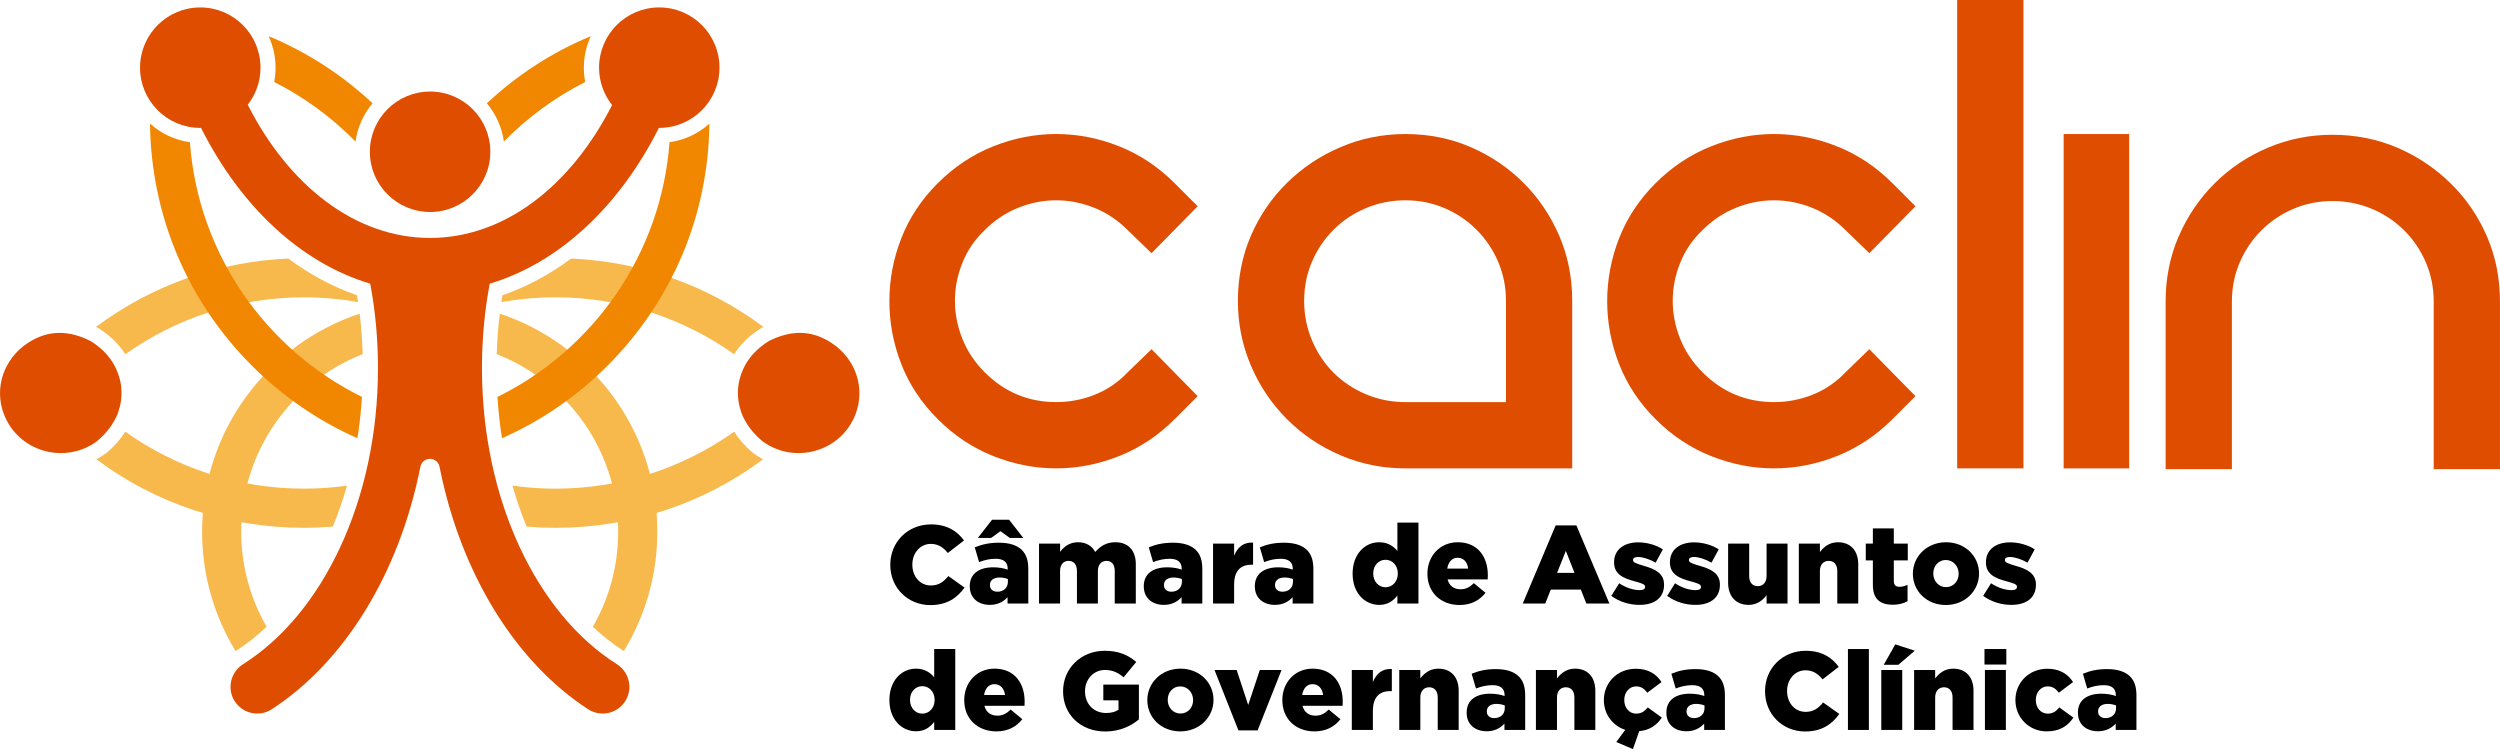<svg xmlns="http://www.w3.org/2000/svg" id="Layer_2" data-name="Layer 2" viewBox="0 0 1661.49 497.87"><defs><style>      .cls-1 {        fill: #f7b84c;      }      .cls-2 {        fill: #f18700;      }      .cls-3 {        fill: #df4d00;      }    </style></defs><g id="Camada_1" data-name="Camada 1"><g><g><path d="M591.68,375.48v-.15c0-15.03,11.49-26.82,27.11-26.82,10.54,0,17.31,4.42,21.88,10.68l-10.76,8.32c-2.95-3.61-6.33-6.04-11.27-6.04-7.22,0-12.3,6.19-12.3,13.7v.15c0,7.74,5.08,13.78,12.3,13.78,5.38,0,8.55-2.5,11.64-6.26l10.75,7.66c-4.86,6.7-11.42,11.64-22.76,11.64-14.73,0-26.59-11.27-26.59-26.67Z"></path><path d="M644.5,389.7v-.15c0-8.32,6.26-12.52,15.62-12.52,3.68,0,7.29.66,9.58,1.55v-.66c0-4.2-2.58-6.56-7.96-6.56-4.2,0-7.44.88-11.05,2.21l-2.87-9.8c4.49-1.84,9.28-3.09,16.13-3.09s12.01,1.69,15.18,4.86c3.02,2.95,4.27,7.07,4.27,12.67v22.91h-13.78v-4.2c-2.8,3.02-6.56,5.08-11.79,5.08-7.59,0-13.33-4.42-13.33-12.3ZM659.31,345.43h11.34l9.43,12.08h-8.99l-6.19-4.49-6.19,4.49h-8.84l9.43-12.08ZM669.84,386.68v-1.84c-1.47-.59-3.46-1.03-5.53-1.03-4.05,0-6.41,1.92-6.41,4.94v.15c0,2.73,2.06,4.35,4.94,4.35,4.12,0,7-2.58,7-6.56Z"></path><path d="M690.54,361.26h14v5.45c2.58-3.32,6.26-6.34,11.86-6.34,5.3,0,9.36,2.36,11.49,6.48,3.46-3.98,7.51-6.48,13.33-6.48,8.47,0,13.63,5.3,13.63,14.59v26.15h-14v-21.66c0-4.35-2.14-6.7-5.45-6.7s-5.75,2.36-5.75,6.7v21.66h-13.92v-21.66c0-4.35-2.21-6.7-5.53-6.7s-5.67,2.36-5.67,6.7v21.66h-14v-39.86Z"></path><path d="M760.15,389.7v-.15c0-8.32,6.26-12.52,15.62-12.52,3.68,0,7.29.66,9.58,1.55v-.66c0-4.2-2.58-6.56-7.96-6.56-4.2,0-7.44.88-11.05,2.21l-2.87-9.8c4.49-1.84,9.28-3.09,16.13-3.09s12.01,1.69,15.18,4.86c3.02,2.95,4.27,7.07,4.27,12.67v22.91h-13.78v-4.2c-2.8,3.02-6.56,5.08-11.79,5.08-7.59,0-13.33-4.42-13.33-12.3ZM785.49,386.68v-1.84c-1.47-.59-3.46-1.03-5.53-1.03-4.05,0-6.41,1.92-6.41,4.94v.15c0,2.73,2.06,4.35,4.94,4.35,4.12,0,7-2.58,7-6.56Z"></path><path d="M806.19,361.26h14v8.03c2.28-5.45,5.97-8.99,12.6-8.69v14.73h-1.18c-7.29,0-11.42,4.2-11.42,13.33v12.45h-14v-39.86Z"></path><path d="M833.96,389.7v-.15c0-8.32,6.26-12.52,15.62-12.52,3.68,0,7.29.66,9.58,1.55v-.66c0-4.2-2.58-6.56-7.96-6.56-4.2,0-7.44.88-11.05,2.21l-2.87-9.8c4.49-1.84,9.28-3.09,16.13-3.09s12.01,1.69,15.18,4.86c3.02,2.95,4.27,7.07,4.27,12.67v22.91h-13.78v-4.2c-2.8,3.02-6.56,5.08-11.79,5.08-7.59,0-13.33-4.42-13.33-12.3ZM859.3,386.68v-1.84c-1.47-.59-3.46-1.03-5.53-1.03-4.05,0-6.41,1.92-6.41,4.94v.15c0,2.73,2.06,4.35,4.94,4.35,4.13,0,7-2.58,7-6.56Z"></path><path d="M898.93,381.38v-.15c0-12.97,8.18-20.85,17.61-20.85,6.04,0,9.58,2.73,12.16,5.75v-18.79h14v53.78h-14v-5.3c-2.73,3.32-6.12,6.19-12.08,6.19-9.5,0-17.68-7.88-17.68-20.63ZM928.99,381.23v-.15c0-5.23-3.61-9.06-8.18-9.06s-8.18,3.76-8.18,9.06v.15c0,5.3,3.68,9.06,8.18,9.06s8.18-3.76,8.18-9.06Z"></path><path d="M948.65,381.38v-.15c0-11.64,8.33-20.85,20.11-20.85,13.7,0,20.04,10.09,20.04,21.81,0,.88,0,1.92-.07,2.87h-26.67c1.11,4.35,4.27,6.56,8.62,6.56,3.39,0,5.97-1.25,8.84-4.05l7.74,6.41c-3.83,4.86-9.36,8.1-17.24,8.1-12.52,0-21.36-8.4-21.36-20.7ZM975.76,377.91c-.52-4.42-3.17-7.22-7-7.22s-6.19,2.8-6.92,7.22h13.92Z"></path><path d="M1033.88,349.18h13.78l21.95,51.94h-15.32l-3.68-9.28h-19.96l-3.68,9.28h-14.96l21.88-51.94ZM1046.4,380.71l-5.75-14.59-5.82,14.59h11.57Z"></path><path d="M1070.86,396.04l5.23-8.4c4.57,3.02,9.5,4.57,13.63,4.57,2.43,0,3.61-.74,3.61-2.14v-.15c0-1.62-2.28-2.28-6.48-3.46-7.88-2.06-14.14-4.71-14.14-12.67v-.15c0-8.47,6.78-13.19,15.99-13.19,5.82,0,11.86,1.7,16.43,4.64l-4.79,8.84c-4.12-2.36-8.62-3.76-11.79-3.76-2.14,0-3.24.81-3.24,1.99v.15c0,1.55,2.36,2.28,6.48,3.54,7.88,2.21,14.14,4.94,14.14,12.67v.15c0,8.77-6.56,13.33-16.28,13.33-6.7,0-13.33-1.99-18.79-5.97Z"></path><path d="M1107.98,396.04l5.23-8.4c4.57,3.02,9.5,4.57,13.63,4.57,2.43,0,3.61-.74,3.61-2.14v-.15c0-1.62-2.28-2.28-6.48-3.46-7.88-2.06-14.14-4.71-14.14-12.67v-.15c0-8.47,6.78-13.19,15.99-13.19,5.82,0,11.86,1.7,16.43,4.64l-4.79,8.84c-4.13-2.36-8.62-3.76-11.79-3.76-2.14,0-3.24.81-3.24,1.99v.15c0,1.55,2.36,2.28,6.48,3.54,7.88,2.21,14.14,4.94,14.14,12.67v.15c0,8.77-6.56,13.33-16.28,13.33-6.7,0-13.33-1.99-18.79-5.97Z"></path><path d="M1148.5,387.27v-26.01h14v21.59c0,4.35,2.28,6.7,5.67,6.7s5.89-2.36,5.89-6.7v-21.59h13.92v39.86h-13.92v-5.53c-2.58,3.32-6.26,6.41-11.93,6.41-8.47,0-13.63-5.67-13.63-14.73Z"></path><path d="M1195.5,361.26h14v5.6c2.58-3.32,6.26-6.48,11.93-6.48,8.47,0,13.55,5.6,13.55,14.66v26.08h-13.92v-21.58c0-4.42-2.28-6.78-5.67-6.78s-5.89,2.36-5.89,6.78v21.58h-14v-39.86Z"></path><path d="M1244.7,388.74v-16.28h-4.71v-11.2h4.71v-10.09h13.92v10.09h9.28v11.2h-9.28v13.55c0,2.8,1.25,3.98,3.83,3.98,1.84,0,3.61-.52,5.3-1.33v10.9c-2.5,1.4-5.82,2.36-9.72,2.36-8.4,0-13.33-3.68-13.33-13.19Z"></path><path d="M1271.29,381.38v-.15c0-11.35,9.28-20.85,22.03-20.85s21.95,9.36,21.95,20.7v.15c0,11.34-9.28,20.85-22.1,20.85s-21.88-9.36-21.88-20.7ZM1301.72,381.38v-.15c0-4.94-3.61-9.06-8.55-9.06s-8.32,4.05-8.32,8.91v.15c0,4.86,3.54,8.99,8.47,8.99s8.4-4.05,8.4-8.84Z"></path><path d="M1318,396.04l5.23-8.4c4.57,3.02,9.5,4.57,13.63,4.57,2.43,0,3.61-.74,3.61-2.14v-.15c0-1.62-2.28-2.28-6.48-3.46-7.88-2.06-14.14-4.71-14.14-12.67v-.15c0-8.47,6.78-13.19,15.99-13.19,5.82,0,11.86,1.7,16.43,4.64l-4.79,8.84c-4.13-2.36-8.62-3.76-11.79-3.76-2.14,0-3.24.81-3.24,1.99v.15c0,1.55,2.36,2.28,6.48,3.54,7.88,2.21,14.14,4.94,14.14,12.67v.15c0,8.77-6.56,13.33-16.28,13.33-6.7,0-13.33-1.99-18.79-5.97Z"></path><path d="M591.09,465.38v-.15c0-12.97,8.18-20.85,17.61-20.85,6.04,0,9.58,2.73,12.16,5.75v-18.79h14v53.78h-14v-5.3c-2.73,3.32-6.12,6.19-12.08,6.19-9.5,0-17.68-7.88-17.68-20.63ZM621.15,465.23v-.15c0-5.23-3.61-9.06-8.18-9.06s-8.18,3.76-8.18,9.06v.15c0,5.3,3.68,9.06,8.18,9.06s8.18-3.76,8.18-9.06Z"></path><path d="M640.82,465.38v-.15c0-11.64,8.33-20.85,20.11-20.85,13.7,0,20.04,10.09,20.04,21.81,0,.88,0,1.92-.07,2.87h-26.67c1.11,4.35,4.27,6.56,8.62,6.56,3.39,0,5.97-1.25,8.84-4.05l7.74,6.41c-3.83,4.86-9.36,8.1-17.24,8.1-12.52,0-21.36-8.4-21.36-20.7ZM667.93,461.91c-.52-4.42-3.17-7.22-7-7.22s-6.19,2.8-6.92,7.22h13.92Z"></path><path d="M706.52,459.48v-.15c0-15.03,11.79-26.82,27.7-26.82,9.06,0,15.47,2.73,20.92,7.44l-8.4,10.17c-3.68-3.09-7.29-4.86-12.45-4.86-7.44,0-13.19,6.19-13.19,14.07v.15c0,8.4,5.82,14.37,14,14.37,3.54,0,6.19-.74,8.25-2.14v-6.26h-10.09v-10.46h23.65v23.13c-5.45,4.57-12.97,8.03-22.4,8.03-16.06,0-27.99-11.05-27.99-26.67Z"></path><path d="M762.51,465.38v-.15c0-11.35,9.28-20.85,22.03-20.85s21.95,9.36,21.95,20.7v.15c0,11.34-9.28,20.85-22.1,20.85s-21.88-9.36-21.88-20.7ZM792.93,465.38v-.15c0-4.94-3.61-9.06-8.55-9.06s-8.32,4.05-8.32,8.91v.15c0,4.86,3.54,8.99,8.47,8.99s8.4-4.05,8.4-8.84Z"></path><path d="M807.15,445.26h14.73l7.66,23.28,7.74-23.28h14.44l-15.91,40.15h-12.75l-15.91-40.15Z"></path><path d="M852.23,465.38v-.15c0-11.64,8.33-20.85,20.11-20.85,13.7,0,20.04,10.09,20.04,21.81,0,.88,0,1.92-.07,2.87h-26.67c1.11,4.35,4.27,6.56,8.62,6.56,3.39,0,5.97-1.25,8.84-4.05l7.74,6.41c-3.83,4.86-9.36,8.1-17.24,8.1-12.52,0-21.36-8.4-21.36-20.7ZM879.34,461.91c-.52-4.42-3.17-7.22-7-7.22s-6.19,2.8-6.92,7.22h13.92Z"></path><path d="M898.41,445.26h14v8.03c2.28-5.45,5.97-8.99,12.6-8.69v14.73h-1.18c-7.29,0-11.42,4.2-11.42,13.33v12.45h-14v-39.86Z"></path><path d="M929.94,445.26h14v5.6c2.58-3.32,6.26-6.48,11.93-6.48,8.47,0,13.56,5.6,13.56,14.66v26.08h-13.92v-21.58c0-4.42-2.28-6.78-5.67-6.78s-5.89,2.36-5.89,6.78v21.58h-14v-39.86Z"></path><path d="M974.73,473.7v-.15c0-8.32,6.26-12.52,15.62-12.52,3.68,0,7.29.66,9.58,1.55v-.66c0-4.2-2.58-6.56-7.96-6.56-4.2,0-7.44.88-11.05,2.21l-2.87-9.8c4.49-1.84,9.28-3.09,16.13-3.09s12.01,1.69,15.18,4.86c3.02,2.95,4.27,7.07,4.27,12.67v22.91h-13.78v-4.2c-2.8,3.02-6.56,5.08-11.79,5.08-7.59,0-13.33-4.42-13.33-12.3ZM1000.07,470.68v-1.84c-1.47-.59-3.46-1.03-5.53-1.03-4.05,0-6.41,1.92-6.41,4.94v.15c0,2.73,2.06,4.35,4.94,4.35,4.13,0,7-2.58,7-6.56Z"></path><path d="M1020.77,445.26h14v5.6c2.58-3.32,6.26-6.48,11.93-6.48,8.47,0,13.55,5.6,13.55,14.66v26.08h-13.92v-21.58c0-4.42-2.28-6.78-5.67-6.78s-5.89,2.36-5.89,6.78v21.58h-14v-39.86Z"></path><path d="M1074.17,493.15l5.97-8.1c-8.54-2.73-14.22-10.61-14.22-19.67v-.15c0-11.27,8.69-20.78,21.29-20.78,8.18,0,13.63,3.54,17.02,8.84l-9.43,7.07c-1.99-2.58-4.12-4.2-7.44-4.2-4.57,0-7.88,4.05-7.88,8.91v.15c0,5.16,3.24,9.06,7.96,9.06,3.39,0,5.52-1.55,7.66-4.13l9.36,6.78c-3.32,4.86-7.88,8.33-15.03,8.99l-4.2,11.93-11.05-4.71Z"></path><path d="M1107.47,473.7v-.15c0-8.32,6.26-12.52,15.62-12.52,3.68,0,7.29.66,9.58,1.55v-.66c0-4.2-2.58-6.56-7.96-6.56-4.2,0-7.44.88-11.05,2.21l-2.87-9.8c4.49-1.84,9.28-3.09,16.13-3.09s12.01,1.69,15.18,4.86c3.02,2.95,4.27,7.07,4.27,12.67v22.91h-13.78v-4.2c-2.8,3.02-6.56,5.08-11.79,5.08-7.59,0-13.33-4.42-13.33-12.3ZM1132.81,470.68v-1.84c-1.47-.59-3.46-1.03-5.53-1.03-4.05,0-6.41,1.92-6.41,4.94v.15c0,2.73,2.06,4.35,4.94,4.35,4.13,0,7-2.58,7-6.56Z"></path><path d="M1173.03,459.48v-.15c0-15.03,11.49-26.82,27.11-26.82,10.54,0,17.31,4.42,21.88,10.68l-10.76,8.32c-2.95-3.61-6.33-6.04-11.27-6.04-7.22,0-12.3,6.19-12.3,13.7v.15c0,7.74,5.08,13.78,12.3,13.78,5.38,0,8.55-2.5,11.64-6.26l10.76,7.66c-4.86,6.7-11.42,11.64-22.76,11.64-14.73,0-26.59-11.27-26.59-26.67Z"></path><path d="M1228.13,431.34h13.92v53.78h-13.92v-53.78Z"></path><path d="M1250.3,445.26h13.92v39.86h-13.92v-39.86ZM1259.58,428.25l12.97,4.2-10.9,9.36h-9.72l7.66-13.56Z"></path><path d="M1272.1,445.26h14v5.6c2.58-3.32,6.26-6.48,11.93-6.48,8.47,0,13.56,5.6,13.56,14.66v26.08h-13.92v-21.58c0-4.42-2.28-6.78-5.67-6.78s-5.89,2.36-5.89,6.78v21.58h-14v-39.86Z"></path><path d="M1318.88,431.34h14.51v10.31h-14.51v-10.31ZM1319.17,445.26h13.92v39.86h-13.92v-39.86Z"></path><path d="M1339.43,465.38v-.15c0-11.27,8.69-20.78,21.29-20.78,8.18,0,13.63,3.54,17.02,8.84l-9.43,7.07c-1.99-2.58-4.13-4.2-7.44-4.2-4.57,0-7.88,4.05-7.88,8.91v.15c0,5.16,3.24,9.06,7.96,9.06,3.39,0,5.53-1.55,7.66-4.13l9.36,6.78c-3.68,5.45-8.99,9.14-17.68,9.14-12.08,0-20.85-9.43-20.85-20.7Z"></path><path d="M1380.97,473.7v-.15c0-8.32,6.26-12.52,15.62-12.52,3.68,0,7.29.66,9.58,1.55v-.66c0-4.2-2.58-6.56-7.96-6.56-4.2,0-7.44.88-11.05,2.21l-2.87-9.8c4.49-1.84,9.28-3.09,16.13-3.09s12.01,1.69,15.18,4.86c3.02,2.95,4.27,7.07,4.27,12.67v22.91h-13.78v-4.2c-2.8,3.02-6.56,5.08-11.79,5.08-7.59,0-13.33-4.42-13.33-12.3ZM1406.31,470.68v-1.84c-1.47-.59-3.46-1.03-5.52-1.03-4.05,0-6.41,1.92-6.41,4.94v.15c0,2.73,2.06,4.35,4.94,4.35,4.12,0,7-2.58,7-6.56Z"></path></g><g><path class="cls-3" d="M623.26,121.74c10.89-10.89,23.17-19.05,36.87-24.5,13.69-5.44,27.63-8.17,41.82-8.17s28.12,2.72,41.82,8.17c13.69,5.44,25.98,13.61,36.87,24.5l15.34,15.34-30.68,31.18-15.84-15.34c-6.6-6.6-14.03-11.54-22.27-14.85-8.25-3.29-16.66-4.95-25.24-4.95s-17,1.65-25.24,4.95c-8.25,3.3-15.67,8.25-22.27,14.85-6.6,6.27-11.55,13.53-14.85,21.77-3.3,8.25-4.95,16.66-4.95,25.24s1.65,17,4.95,25.24c3.29,8.25,8.24,15.67,14.85,22.27,13.19,13.2,29.03,19.79,47.51,19.79,8.91,0,17.48-1.65,25.73-4.95,8.24-3.29,15.5-8.24,21.77-14.85l15.84-15.34,30.68,31.18-15.34,15.34c-10.89,10.89-23.18,19.05-36.87,24.5-13.69,5.44-27.64,8.17-41.82,8.17s-28.13-2.72-41.82-8.17c-13.69-5.44-25.98-13.61-36.87-24.5-10.89-10.89-18.98-23.09-24.25-36.62-5.28-13.52-7.92-27.46-7.92-41.82s2.64-28.29,7.92-41.82c5.27-13.52,13.36-25.73,24.25-36.62Z"></path><path class="cls-3" d="M934.04,89.08c15.5,0,29.94,2.89,43.3,8.66,13.36,5.78,25.07,13.69,35.14,23.75,10.06,10.07,17.98,21.77,23.75,35.14,5.77,13.36,8.66,27.8,8.66,43.3v111.35h-110.85c-15.18,0-29.53-2.88-43.05-8.66-13.53-5.77-25.41-13.77-35.63-24-10.23-10.22-18.23-22.1-24-35.63-5.78-13.52-8.66-27.88-8.66-43.05s2.88-29.94,8.66-43.3c5.77-13.36,13.77-25.07,24-35.14,10.22-10.06,22.1-17.98,35.63-23.75,13.52-5.77,27.88-8.66,43.05-8.66ZM1000.85,267.23v-67.3c0-9.23-1.73-17.89-5.2-25.98-3.46-8.08-8.25-15.17-14.35-21.28-6.11-6.1-13.2-10.89-21.28-14.35-8.09-3.46-16.75-5.2-25.98-5.2s-17.99,1.73-26.23,5.2c-8.25,3.46-15.43,8.25-21.53,14.35-6.11,6.11-10.89,13.2-14.35,21.28-3.46,8.09-5.2,16.75-5.2,25.98s1.73,17.99,5.2,26.23c3.46,8.25,8.24,15.43,14.35,21.53,6.1,6.11,13.28,10.89,21.53,14.35,8.24,3.46,16.99,5.2,26.23,5.2h66.81Z"></path><path class="cls-3" d="M1100.31,121.74c10.89-10.89,23.17-19.05,36.87-24.5,13.69-5.44,27.63-8.17,41.82-8.17s28.12,2.72,41.82,8.17c13.69,5.44,25.98,13.61,36.87,24.5l15.34,15.34-30.68,31.18-15.84-15.34c-6.6-6.6-14.03-11.54-22.27-14.85-8.25-3.29-16.66-4.95-25.24-4.95s-17,1.65-25.24,4.95c-8.25,3.3-15.67,8.25-22.27,14.85-6.6,6.27-11.55,13.53-14.85,21.77-3.3,8.25-4.95,16.66-4.95,25.24s1.65,17,4.95,25.24c3.29,8.25,8.24,15.67,14.85,22.27,13.19,13.2,29.03,19.79,47.51,19.79,8.91,0,17.48-1.65,25.73-4.95,8.24-3.29,15.5-8.24,21.77-14.85l15.84-15.34,30.68,31.18-15.34,15.34c-10.89,10.89-23.18,19.05-36.87,24.5-13.69,5.44-27.63,8.17-41.82,8.17s-28.13-2.72-41.82-8.17c-13.69-5.44-25.98-13.61-36.87-24.5-10.89-10.89-18.97-23.09-24.25-36.62-5.28-13.52-7.92-27.46-7.92-41.82s2.64-28.29,7.92-41.82c5.27-13.52,13.36-25.73,24.25-36.62Z"></path><path class="cls-3" d="M1344.78,0v311.27h-44.04V0h44.04Z"></path><path class="cls-3" d="M1415.04,89.08v222.2h-43.55V89.08h43.55Z"></path><path class="cls-3" d="M1447.95,157.12c5.77-13.36,13.69-25.07,23.75-35.14s21.85-17.98,35.38-23.75c13.52-5.77,27.88-8.66,43.05-8.66s29.94,2.89,43.3,8.66c13.36,5.78,25.15,13.69,35.38,23.75,10.22,10.07,18.23,21.77,24,35.14,5.77,13.36,8.66,27.8,8.66,43.3v111.35h-44.04v-111.35c0-9.23-1.73-17.89-5.2-25.98-3.46-8.08-8.25-15.17-14.35-21.28-6.11-6.1-13.28-10.89-21.53-14.35-8.25-3.46-17-5.2-26.23-5.2s-17.9,1.73-25.98,5.2c-8.09,3.46-15.18,8.25-21.28,14.35s-10.89,13.2-14.35,21.28c-3.46,8.09-5.2,16.75-5.2,25.98v111.35h-44.04v-111.35c0-15.5,2.88-29.94,8.66-43.3Z"></path></g><g><path class="cls-3" d="M492.87,274.75c-3.9-11.03-3.18-21.42,2.18-31.74,3.42-6.41,8.78-11.93,15.92-16.35,7.17-3.62,14.01-5.43,20.59-5.43,7.33,0,14.33,2.24,21.15,6.73,16.04,10.55,22.55,30.03,15.84,47.38-4.56,11.81-14.15,20.6-26.31,24.12-12.35,3.58-25.3,1.3-35.55-6.25-6.37-5.32-11.02-11.53-13.82-18.46Z"></path><path class="cls-3" d="M78.3,274.75c3.9-11.03,3.18-21.42-2.18-31.74-3.42-6.41-8.78-11.93-15.92-16.35-7.17-3.62-14.01-5.43-20.59-5.43-7.33,0-14.33,2.24-21.15,6.73-16.04,10.55-22.55,30.03-15.84,47.38,4.56,11.81,14.15,20.6,26.31,24.12,12.35,3.58,25.3,1.3,35.55-6.25,6.37-5.32,11.02-11.53,13.82-18.46Z"></path><circle class="cls-3" cx="285.84" cy="100.87" r="40.03"></circle><path class="cls-3" d="M438.16,4.93c-22.11,0-40.03,17.92-40.03,40.03,0,9.4,3.25,18.03,8.66,24.86-27.23,53.52-71.29,88.31-121.02,88.31s-93.91-34.88-121.13-88.52c5.32-6.79,8.49-15.34,8.49-24.64,0-22.11-17.92-40.03-40.03-40.03s-40.03,17.92-40.03,40.03,17.92,40.03,40.03,40.03c.17,0,.34-.01.51-.01,26.04,51.8,65.95,89.63,112.44,103.55,3.36,17.87,5.15,36.66,5.15,56.06,0,87.93-36.83,163.51-89.57,196.75-9.69,6.11-11.35,19.55-3.25,27.65l.03.03c5.94,5.94,15.22,6.88,22.26,2.3,48.05-31.21,84.62-89.93,98.73-161.2.6-3.03,3.27-5.2,6.35-5.2s5.75,2.18,6.35,5.2c14.11,71.27,50.68,129.99,98.73,161.2,7.04,4.58,16.32,3.64,22.26-2.3l.04-.04c8.1-8.1,6.44-21.54-3.25-27.65-52.74-33.24-89.57-108.82-89.57-196.75,0-19.39,1.79-38.19,5.15-56.06,46.49-13.91,86.4-51.75,112.44-103.54.08,0,.16,0,.24,0,22.11,0,40.03-17.92,40.03-40.03s-17.92-40.03-40.03-40.03Z"></path><g><path class="cls-1" d="M177.19,416.54c-10.72-18.59-16.87-40.14-16.87-63.11,0-53.66,33.53-99.62,80.73-118.07-.28-9.04-.95-18.03-2.03-26.9-60.75,20.17-104.7,77.53-104.7,144.96,0,29.01,8.14,56.15,22.25,79.28,7.2-4.56,14.09-9.98,20.62-16.17Z"></path><path class="cls-1" d="M201.94,324.76c-44.19,0-85.15-14.04-118.7-37.86-3.22,5.12-7.34,9.8-12.35,13.99l-.24.2-.25.18c-2.04,1.5-4.17,2.83-6.36,4,39.66,29.53,87.55,45.5,137.9,45.5,6.45,0,12.87-.27,19.23-.79,3.61-8.76,6.75-17.85,9.41-27.21-9.36,1.31-18.92,2-28.64,2Z"></path><path class="cls-1" d="M237.26,196.21c-16-5.5-31.27-13.67-45.65-24.38-46.66,2.04-90.84,17.85-127.83,45.47.31.15.61.28.92.44l.39.2.37.23c7.6,4.71,13.58,10.5,17.81,17.27,33.54-23.81,74.5-37.84,118.67-37.84,12.29,0,24.32,1.09,36.02,3.17-.23-1.52-.46-3.04-.71-4.55Z"></path></g><g><path class="cls-1" d="M393.98,416.54c10.72-18.59,16.87-40.14,16.87-63.11,0-53.66-33.53-99.62-80.73-118.07.28-9.04.95-18.03,2.03-26.9,60.75,20.17,104.7,77.53,104.7,144.96,0,29.01-8.14,56.15-22.25,79.28-7.2-4.56-14.09-9.98-20.62-16.17Z"></path><path class="cls-1" d="M369.22,324.76c44.19,0,85.15-14.04,118.7-37.86,3.22,5.12,7.34,9.8,12.35,13.99l.24.2.25.18c2.04,1.5,4.17,2.83,6.36,4-39.66,29.53-87.55,45.5-137.9,45.5-6.45,0-12.87-.27-19.23-.79-3.61-8.76-6.75-17.85-9.41-27.21,9.36,1.31,18.92,2,28.64,2Z"></path><path class="cls-1" d="M333.91,196.21c16-5.5,31.27-13.67,45.65-24.38,46.66,2.04,90.84,17.85,127.83,45.47-.31.15-.61.28-.92.44l-.39.2-.37.23c-7.6,4.71-13.58,10.5-17.81,17.27-33.54-23.81-74.5-37.84-118.67-37.84-12.29,0-24.32,1.09-36.02,3.17.23-1.52.46-3.04.71-4.55Z"></path></g></g><path class="cls-2" d="M444.95,94.51c10.12-1.4,19.28-5.83,26.53-12.35-.71,60.8-24.7,117.85-67.77,160.92-20.55,20.54-44.27,36.75-70.07,48.16-1.44-9-2.45-18.16-3.04-27.44,63.73-31.43,108.91-94.92,114.35-169.29Z"></path><path class="cls-2" d="M323.55,68.65c20.48-19.13,43.84-34.15,69.09-44.62-2.95,6.38-4.61,13.47-4.61,20.94,0,3.23.31,6.41.91,9.51-20.15,10.2-38.39,23.62-54.07,39.58-1.31-9.6-5.36-18.34-11.33-25.41Z"></path><path class="cls-2" d="M126.22,94.51c-10.12-1.4-19.28-5.83-26.53-12.35.71,60.8,24.7,117.85,67.77,160.92,20.55,20.54,44.27,36.75,70.07,48.16,1.44-9,2.45-18.16,3.04-27.44-63.73-31.43-108.91-94.92-114.35-169.29Z"></path><path class="cls-2" d="M247.61,68.65c-20.48-19.13-43.84-34.15-69.09-44.62,2.95,6.38,4.61,13.47,4.61,20.94,0,3.23-.31,6.41-.91,9.51,20.15,10.2,38.39,23.62,54.07,39.58,1.31-9.6,5.36-18.34,11.33-25.41Z"></path></g></g></svg>